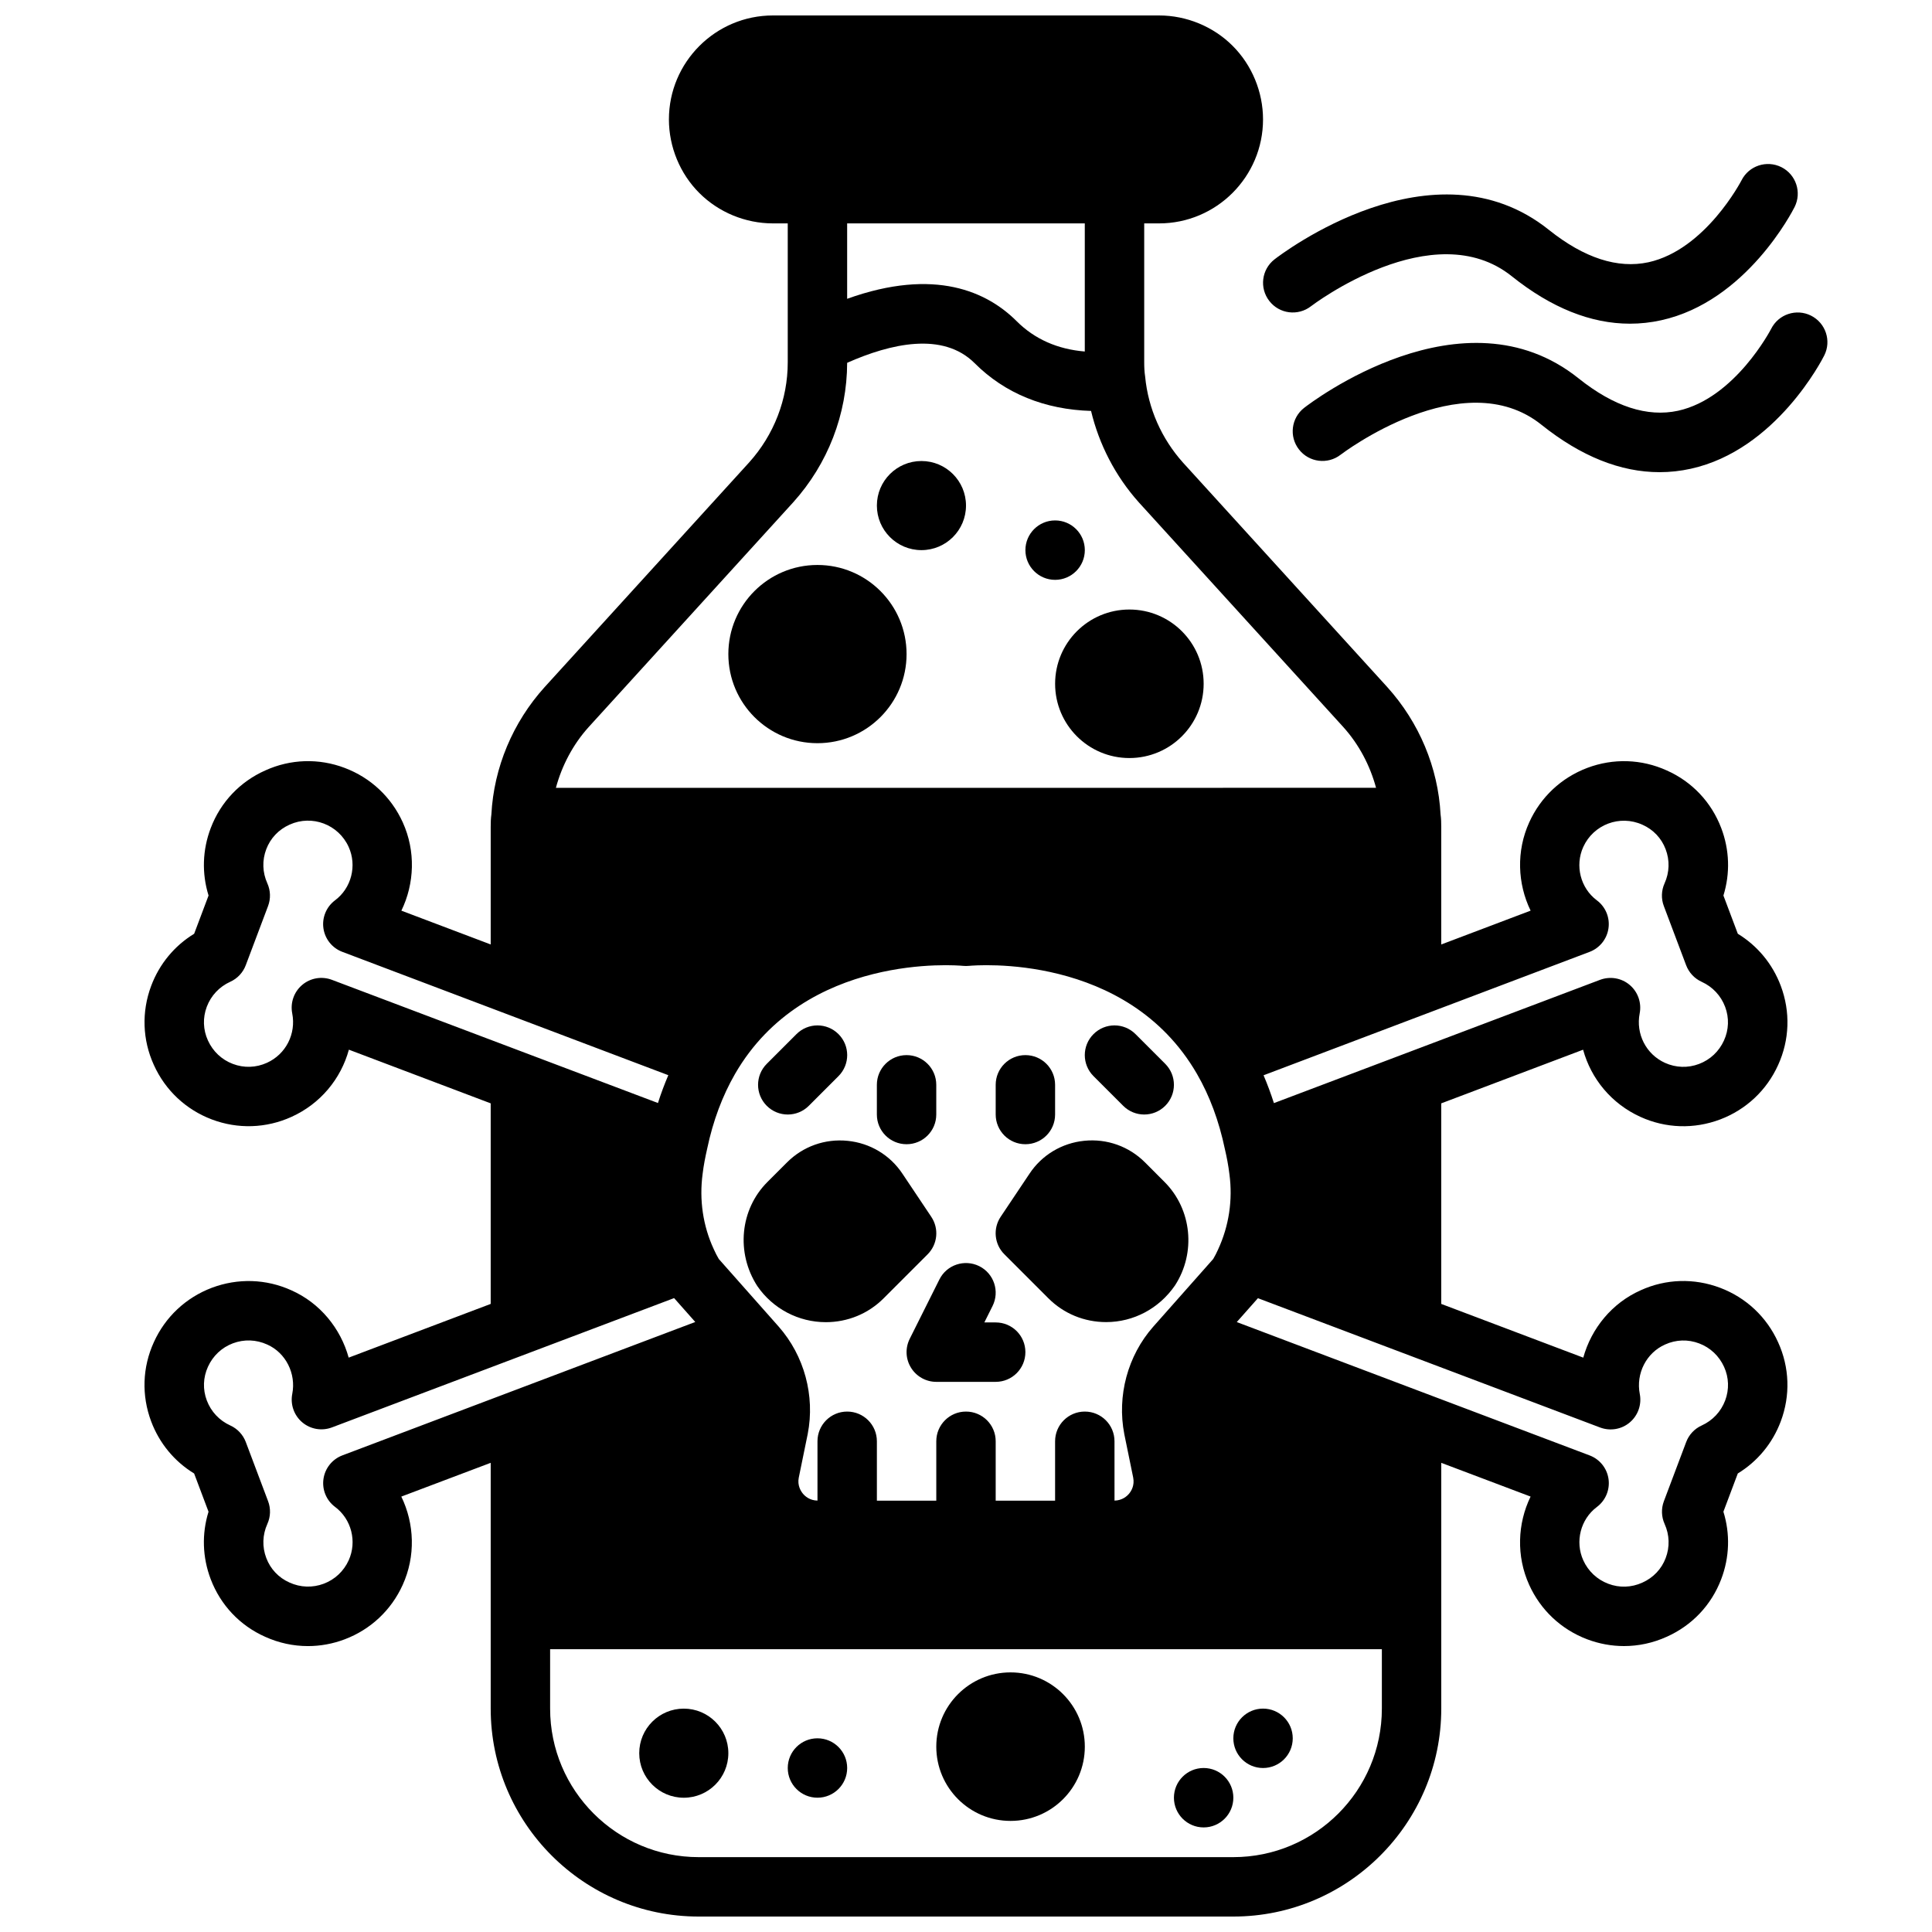 <?xml version="1.0" encoding="UTF-8"?>
<!-- Uploaded to: SVG Repo, www.svgrepo.com, Generator: SVG Repo Mixer Tools -->
<svg width="800px" height="800px" version="1.1" viewBox="144 144 512 512" xmlns="http://www.w3.org/2000/svg">
 <defs>
  <clipPath id="a">
   <path d="m182 148.09h436v503.81h-436z"/>
  </clipPath>
 </defs>
 <path d="m486.59 604.67c0 4.348-3.523 7.871-7.871 7.871s-7.871-3.523-7.871-7.871 3.523-7.871 7.871-7.871 7.871 3.523 7.871 7.871"/>
 <path d="m470.85 620.41c0 4.348-3.523 7.875-7.871 7.875-4.348 0-7.875-3.527-7.875-7.875 0-4.348 3.527-7.871 7.875-7.871 4.348 0 7.871 3.523 7.871 7.871"/>
 <path d="m431.49 289.79c0 4.348-3.527 7.875-7.875 7.875-4.348 0-7.871-3.527-7.871-7.875 0-4.348 3.523-7.871 7.871-7.871 4.348 0 7.875 3.523 7.875 7.871"/>
 <path d="m400 277.98c0 6.523-5.289 11.809-11.809 11.809-6.523 0-11.809-5.285-11.809-11.809 0-6.519 5.285-11.805 11.809-11.805 6.519 0 11.809 5.285 11.809 11.805"/>
 <path d="m368.51 612.54c0 4.348-3.527 7.871-7.875 7.871-4.348 0-7.871-3.523-7.871-7.871 0-4.348 3.523-7.871 7.871-7.871 4.348 0 7.875 3.523 7.875 7.871"/>
 <path d="m337.02 608.61c0 6.523-5.289 11.809-11.809 11.809-6.523 0-11.809-5.285-11.809-11.809 0-6.519 5.285-11.805 11.809-11.805 6.519 0 11.809 5.285 11.809 11.805"/>
 <path d="m384.25 317.34c0 13.043-10.574 23.613-23.617 23.613s-23.613-10.57-23.613-23.613 10.57-23.617 23.613-23.617 23.617 10.574 23.617 23.617"/>
 <path d="m462.98 325.21c0 10.867-8.812 19.68-19.684 19.68-10.867 0-19.68-8.812-19.68-19.68 0-10.871 8.812-19.68 19.68-19.68 10.871 0 19.684 8.809 19.684 19.68"/>
 <path d="m431.49 606.88c0 10.871-8.812 19.68-19.684 19.68-10.867 0-19.68-8.809-19.68-19.68 0-10.867 8.812-19.68 19.68-19.68 10.871 0 19.684 8.812 19.684 19.68"/>
 <path d="m407.87 494.46h-3.008l2.172-4.352c1.945-3.891 0.371-8.621-3.519-10.562-3.891-1.93-8.621-0.371-10.562 3.519l-7.871 15.742c-1.219 2.441-1.094 5.336 0.348 7.66 1.438 2.32 3.965 3.738 6.695 3.738h15.742c4.352 0 7.871-3.519 7.871-7.871 0.004-4.356-3.516-7.875-7.867-7.875z"/>
 <path d="m390.8 466.47-7.621-11.391c-3.289-4.969-8.598-8.156-14.547-8.746-6.008-0.613-11.848 1.48-16.082 5.731l-5.195 5.195c-7.219 7.219-8.375 18.734-2.652 27.574 4.109 5.984 10.902 9.555 18.145 9.555 5.801 0 11.25-2.242 15.32-6.32l11.652-11.652c2.664-2.656 3.074-6.82 0.98-9.945z"/>
 <path d="m447.44 452.05c-4.234-4.242-10.078-6.336-16.082-5.731-5.953 0.59-11.258 3.777-14.531 8.723l-7.637 11.414c-2.094 3.117-1.684 7.289 0.977 9.941l11.652 11.652c4.078 4.078 9.516 6.32 15.32 6.32 7.242 0 14.027-3.574 18.254-9.73 5.613-8.668 4.449-20.176-2.769-27.395z"/>
 <path d="m352.77 439.36c2.016 0 4.031-0.77 5.566-2.305l7.871-7.871c3.078-3.078 3.078-8.055 0-11.133s-8.055-3.078-11.133 0l-7.871 7.871c-3.078 3.078-3.078 8.055 0 11.133 1.535 1.531 3.551 2.305 5.566 2.305z"/>
 <path d="m384.25 447.23c4.352 0 7.871-3.519 7.871-7.871v-7.871c0-4.352-3.519-7.871-7.871-7.871-4.352 0-7.871 3.519-7.871 7.871v7.871c0 4.352 3.519 7.871 7.871 7.871z"/>
 <path d="m441.66 437.05c1.535 1.535 3.551 2.309 5.566 2.309s4.031-0.77 5.566-2.305c3.078-3.078 3.078-8.055 0-11.133l-7.871-7.871c-3.078-3.078-8.055-3.078-11.133 0s-3.078 8.055 0 11.133z"/>
 <path d="m415.74 447.23c4.352 0 7.871-3.519 7.871-7.871v-7.871c0-4.352-3.519-7.871-7.871-7.871-4.352 0-7.871 3.519-7.871 7.871v7.871c0 4.352 3.519 7.871 7.871 7.871z"/>
 <path d="m491.42 225.16c0.316-0.242 32.395-24.641 53.23-7.941 10.445 8.359 20.941 12.562 31.293 12.562 2.769 0 5.527-0.301 8.273-0.906 22.617-4.969 34.863-29.008 35.375-30.023 1.945-3.891 0.371-8.621-3.519-10.562-3.891-1.93-8.613-0.371-10.562 3.519-0.094 0.18-9.566 18.375-24.672 21.695-8.125 1.746-16.996-1.102-26.348-8.574-30.566-24.496-71.02 6.481-72.73 7.801-3.434 2.668-4.047 7.606-1.379 11.027 2.66 3.449 7.613 4.055 11.039 1.402z"/>
 <path d="m623.93 227.64c-3.891-1.938-8.613-0.371-10.562 3.519-0.094 0.18-9.566 18.375-24.672 21.695-8.125 1.754-16.988-1.094-26.348-8.574-30.574-24.504-71.02 6.473-72.73 7.801-3.434 2.668-4.047 7.606-1.379 11.027 2.66 3.441 7.613 4.055 11.035 1.402 0.324-0.242 32.395-24.648 53.23-7.941 10.445 8.359 20.941 12.562 31.293 12.562 2.769 0 5.527-0.301 8.273-0.906 22.617-4.969 34.863-29.008 35.375-30.023 1.957-3.887 0.375-8.609-3.516-10.562z"/>
 <g clip-path="url(#a)">
  <path d="m599.85 485.28c-6.894-2.606-14.383-2.379-21.043 0.652-7.613 3.379-13.074 10.086-15.223 17.855l-37.637-14.234v-53.152l37.59-14.219c2.109 7.707 7.519 14.32 15.215 17.812 6.707 3.047 14.191 3.273 21.098 0.676 6.879-2.606 12.344-7.731 15.367-14.422 3.039-6.66 3.289-14.105 0.715-20.973-2.18-5.816-6.172-10.629-11.391-13.816l-3.816-10.133c1.812-5.848 1.629-12.082-0.582-17.887-2.613-6.871-7.754-12.297-14.422-15.258-6.707-3.047-14.211-3.273-21.09-0.676-6.879 2.606-12.344 7.731-15.375 14.438-3.449 7.598-3.117 16.207 0.371 23.387l-23.68 8.965v-31.137c0-1.148-0.023-2.195-0.18-3.32-0.652-12.414-5.66-24.387-14.145-33.777l-54.121-59.473c-5.668-6.336-9.219-14.289-10.027-22.797-0.191-1.27-0.246-2.484-0.246-3.75v-36.84h3.938c15.191 0 27.551-12.359 27.551-27.555 0-7.281-2.938-14.391-8.047-19.492-5.113-5.121-12.223-8.059-19.504-8.059h-102.34c-15.195 0-27.555 12.359-27.555 27.551 0 7.281 2.938 14.391 8.047 19.492 5.117 5.125 12.223 8.062 19.508 8.062h3.934v36.84c0 9.777-3.644 19.191-10.227 26.504l-54.191 59.535c-8.461 9.367-13.469 21.34-14.121 33.754-0.156 1.129-0.18 2.184-0.18 3.324v31.133l-23.672-8.957c3.488-7.18 3.816-15.785 0.379-23.379-3.039-6.715-8.5-11.84-15.383-14.445-6.871-2.613-14.375-2.371-21.035 0.652-6.723 2.984-11.863 8.398-14.477 15.273-2.211 5.801-2.402 12.035-0.582 17.887l-3.816 10.133c-5.219 3.188-9.211 7.996-11.391 13.816-2.574 6.863-2.32 14.312 0.707 20.949 3.031 6.715 8.492 11.84 15.375 14.445 6.887 2.598 14.383 2.363 21.105-0.684 7.691-3.481 13.098-10.094 15.207-17.805l37.582 14.223v53.152l-37.637 14.234c-2.141-7.762-7.598-14.469-15.168-17.832-6.715-3.047-14.199-3.266-21.098-0.676-6.879 2.606-12.344 7.731-15.367 14.422-3.039 6.66-3.289 14.105-0.715 20.973 2.18 5.816 6.172 10.629 11.391 13.816l3.816 10.133c-1.812 5.848-1.629 12.082 0.582 17.887 2.613 6.871 7.754 12.297 14.422 15.258 3.629 1.645 7.477 2.465 11.344 2.465 3.281 0 6.582-0.598 9.738-1.793 6.879-2.606 12.344-7.731 15.375-14.438 3.449-7.598 3.117-16.207-0.371-23.387l23.688-8.949v65.137c0 30.379 24.727 55.105 55.105 55.105h141.7c30.379 0 55.105-24.727 55.105-55.105v-65.133l23.672 8.941c-3.488 7.18-3.816 15.785-0.379 23.379 3.039 6.715 8.5 11.84 15.383 14.445 3.164 1.195 6.465 1.793 9.754 1.793 3.848 0 7.691-0.82 11.281-2.449 6.723-2.984 11.863-8.398 14.477-15.273 2.211-5.801 2.402-12.035 0.582-17.887l3.816-10.133c5.219-3.188 9.211-7.996 11.391-13.816 2.574-6.863 2.32-14.312-0.707-20.949-3.027-6.711-8.488-11.836-15.371-14.441zm-150.27 10.352c-6.731 7.66-9.598 18.254-7.629 28.426l2.356 11.508c0.41 2.078-0.496 3.559-1.078 4.258-0.566 0.691-1.836 1.812-3.871 1.852l-0.004-15.723c0-4.352-3.519-7.871-7.871-7.871-4.352 0-7.871 3.519-7.871 7.871v15.742h-15.742v-15.742c0-4.352-3.519-7.871-7.871-7.871-4.352 0-7.871 3.519-7.871 7.871v15.742h-15.742v-15.742c0-4.352-3.519-7.871-7.871-7.871-4.352 0-7.871 3.519-7.871 7.871v15.719c-2.039-0.031-3.305-1.156-3.871-1.852-0.574-0.699-1.48-2.18-1.094-4.188l2.387-11.66c1.953-10.086-0.906-20.688-7.707-28.41l-15.863-17.91c-0.48-0.812-0.914-1.66-1.348-2.629-2.844-6.148-3.863-13.004-2.945-19.918 0.277-2.305 0.707-4.473 1.219-6.723 1.527-7.297 4.016-13.957 7.383-19.797 18.609-32.172 58.742-28.781 60.418-28.621 0.504 0.047 1.039 0.047 1.543 0 1.707-0.156 41.816-3.574 60.434 28.613 3.379 5.84 5.856 12.508 7.414 19.965 0.488 2.094 0.914 4.258 1.203 6.66 0.906 6.816-0.117 13.672-3.008 19.926-0.395 0.883-0.82 1.723-1.301 2.527zm115.67-99.371c2.691-1.016 4.613-3.418 5.016-6.266 0.402-2.844-0.781-5.684-3.086-7.398-4.336-3.242-5.848-9.188-3.598-14.145 2.691-5.934 9.676-8.605 15.688-5.887 2.852 1.266 5.039 3.566 6.141 6.488 1.125 2.945 1.023 6.156-0.285 9.047-0.859 1.898-0.93 4.07-0.188 6.023l5.902 15.664c0.738 1.953 2.211 3.535 4.117 4.402 2.898 1.316 5.102 3.668 6.219 6.629 1.102 2.922 0.992 6.086-0.309 8.934-1.309 2.883-3.644 5.086-6.598 6.203-2.953 1.125-6.156 1.008-9.027-0.285-5.023-2.281-7.769-7.676-6.707-13.121 0.543-2.793-0.465-5.684-2.644-7.527-2.18-1.852-5.188-2.356-7.863-1.355l-86.426 32.668c-0.812-2.535-1.723-4.992-2.746-7.375zm-133.77-193.06v33.953c-7.242-0.605-13.305-3.289-18.051-8.031-7.731-7.723-21.57-14.32-44.926-5.938v-19.984zm-77.273 73.918c9.195-10.203 14.266-23.332 14.297-36.969 11.5-5.102 25.371-8.32 33.801 0.109 8.055 8.062 18.641 12.281 30.836 12.641 2.117 8.848 6.422 17.262 12.676 24.246l54.145 59.496c4.203 4.66 7.109 10.227 8.707 16.137l-217.35 0.004c1.598-5.902 4.504-11.469 8.691-16.113zm-122.26 126.54c-2.676-1-5.676-0.496-7.863 1.355-2.18 1.844-3.188 4.731-2.644 7.527 1.07 5.449-1.684 10.84-6.699 13.113-2.891 1.309-6.078 1.418-9.035 0.293-2.953-1.117-5.289-3.32-6.606-6.227-1.289-2.816-1.402-5.992-0.301-8.91 1.117-2.961 3.32-5.312 6.219-6.629 1.906-0.859 3.387-2.449 4.117-4.402l5.902-15.664c0.738-1.953 0.668-4.117-0.188-6.023-1.309-2.891-1.41-6.102-0.285-9.047 1.109-2.922 3.289-5.219 6.195-6.512 5.953-2.699 12.957-0.031 15.641 5.918 2.242 4.953 0.73 10.895-3.606 14.137-2.305 1.723-3.481 4.559-3.086 7.398 0.402 2.852 2.32 5.25 5.016 6.266l86.387 32.684c-1.023 2.394-1.945 4.848-2.746 7.375zm2.789 126.03c-2.691 1.016-4.613 3.418-5.016 6.266-0.402 2.844 0.781 5.684 3.086 7.398 4.336 3.242 5.848 9.188 3.598 14.145-1.309 2.883-3.652 5.086-6.606 6.203-2.953 1.109-6.164 1.016-9.086-0.316-2.852-1.266-5.039-3.566-6.141-6.488-1.125-2.945-1.023-6.156 0.285-9.047 0.859-1.898 0.93-4.07 0.188-6.023l-5.902-15.664c-0.738-1.953-2.211-3.535-4.117-4.402-2.898-1.316-5.102-3.668-6.219-6.629-1.102-2.922-0.992-6.086 0.309-8.934 1.309-2.883 3.644-5.086 6.598-6.203 2.953-1.109 6.156-1.016 9.094 0.316 4.914 2.18 7.707 7.691 6.644 13.09-0.543 2.793 0.465 5.684 2.644 7.527 2.188 1.852 5.188 2.356 7.863 1.355l90.688-34.273 5.606 6.328zm236.11 106.47h-141.7c-21.703 0-39.359-17.656-39.359-39.359v-15.742h220.42v15.742c0 21.703-17.656 39.359-39.359 39.359zm130.34-121.02c-1.117 2.961-3.32 5.312-6.219 6.629-1.906 0.859-3.387 2.449-4.117 4.402l-5.902 15.664c-0.738 1.953-0.668 4.117 0.188 6.023 1.309 2.891 1.41 6.102 0.285 9.047-1.109 2.922-3.289 5.219-6.195 6.512-2.883 1.309-6.086 1.418-9.027 0.293-2.953-1.117-5.297-3.32-6.613-6.211-2.242-4.953-0.73-10.895 3.606-14.137 2.305-1.723 3.481-4.559 3.086-7.398-0.402-2.852-2.32-5.25-5.016-6.266l-93.504-35.336 5.606-6.328 90.688 34.273c2.676 1 5.684 0.496 7.863-1.355 2.18-1.844 3.188-4.731 2.644-7.527-1.062-5.406 1.73-10.91 6.699-13.113 2.891-1.316 6.086-1.418 9.035-0.293 2.953 1.117 5.289 3.32 6.606 6.227 1.281 2.809 1.383 5.973 0.289 8.895z"/>
 </g>
</svg>